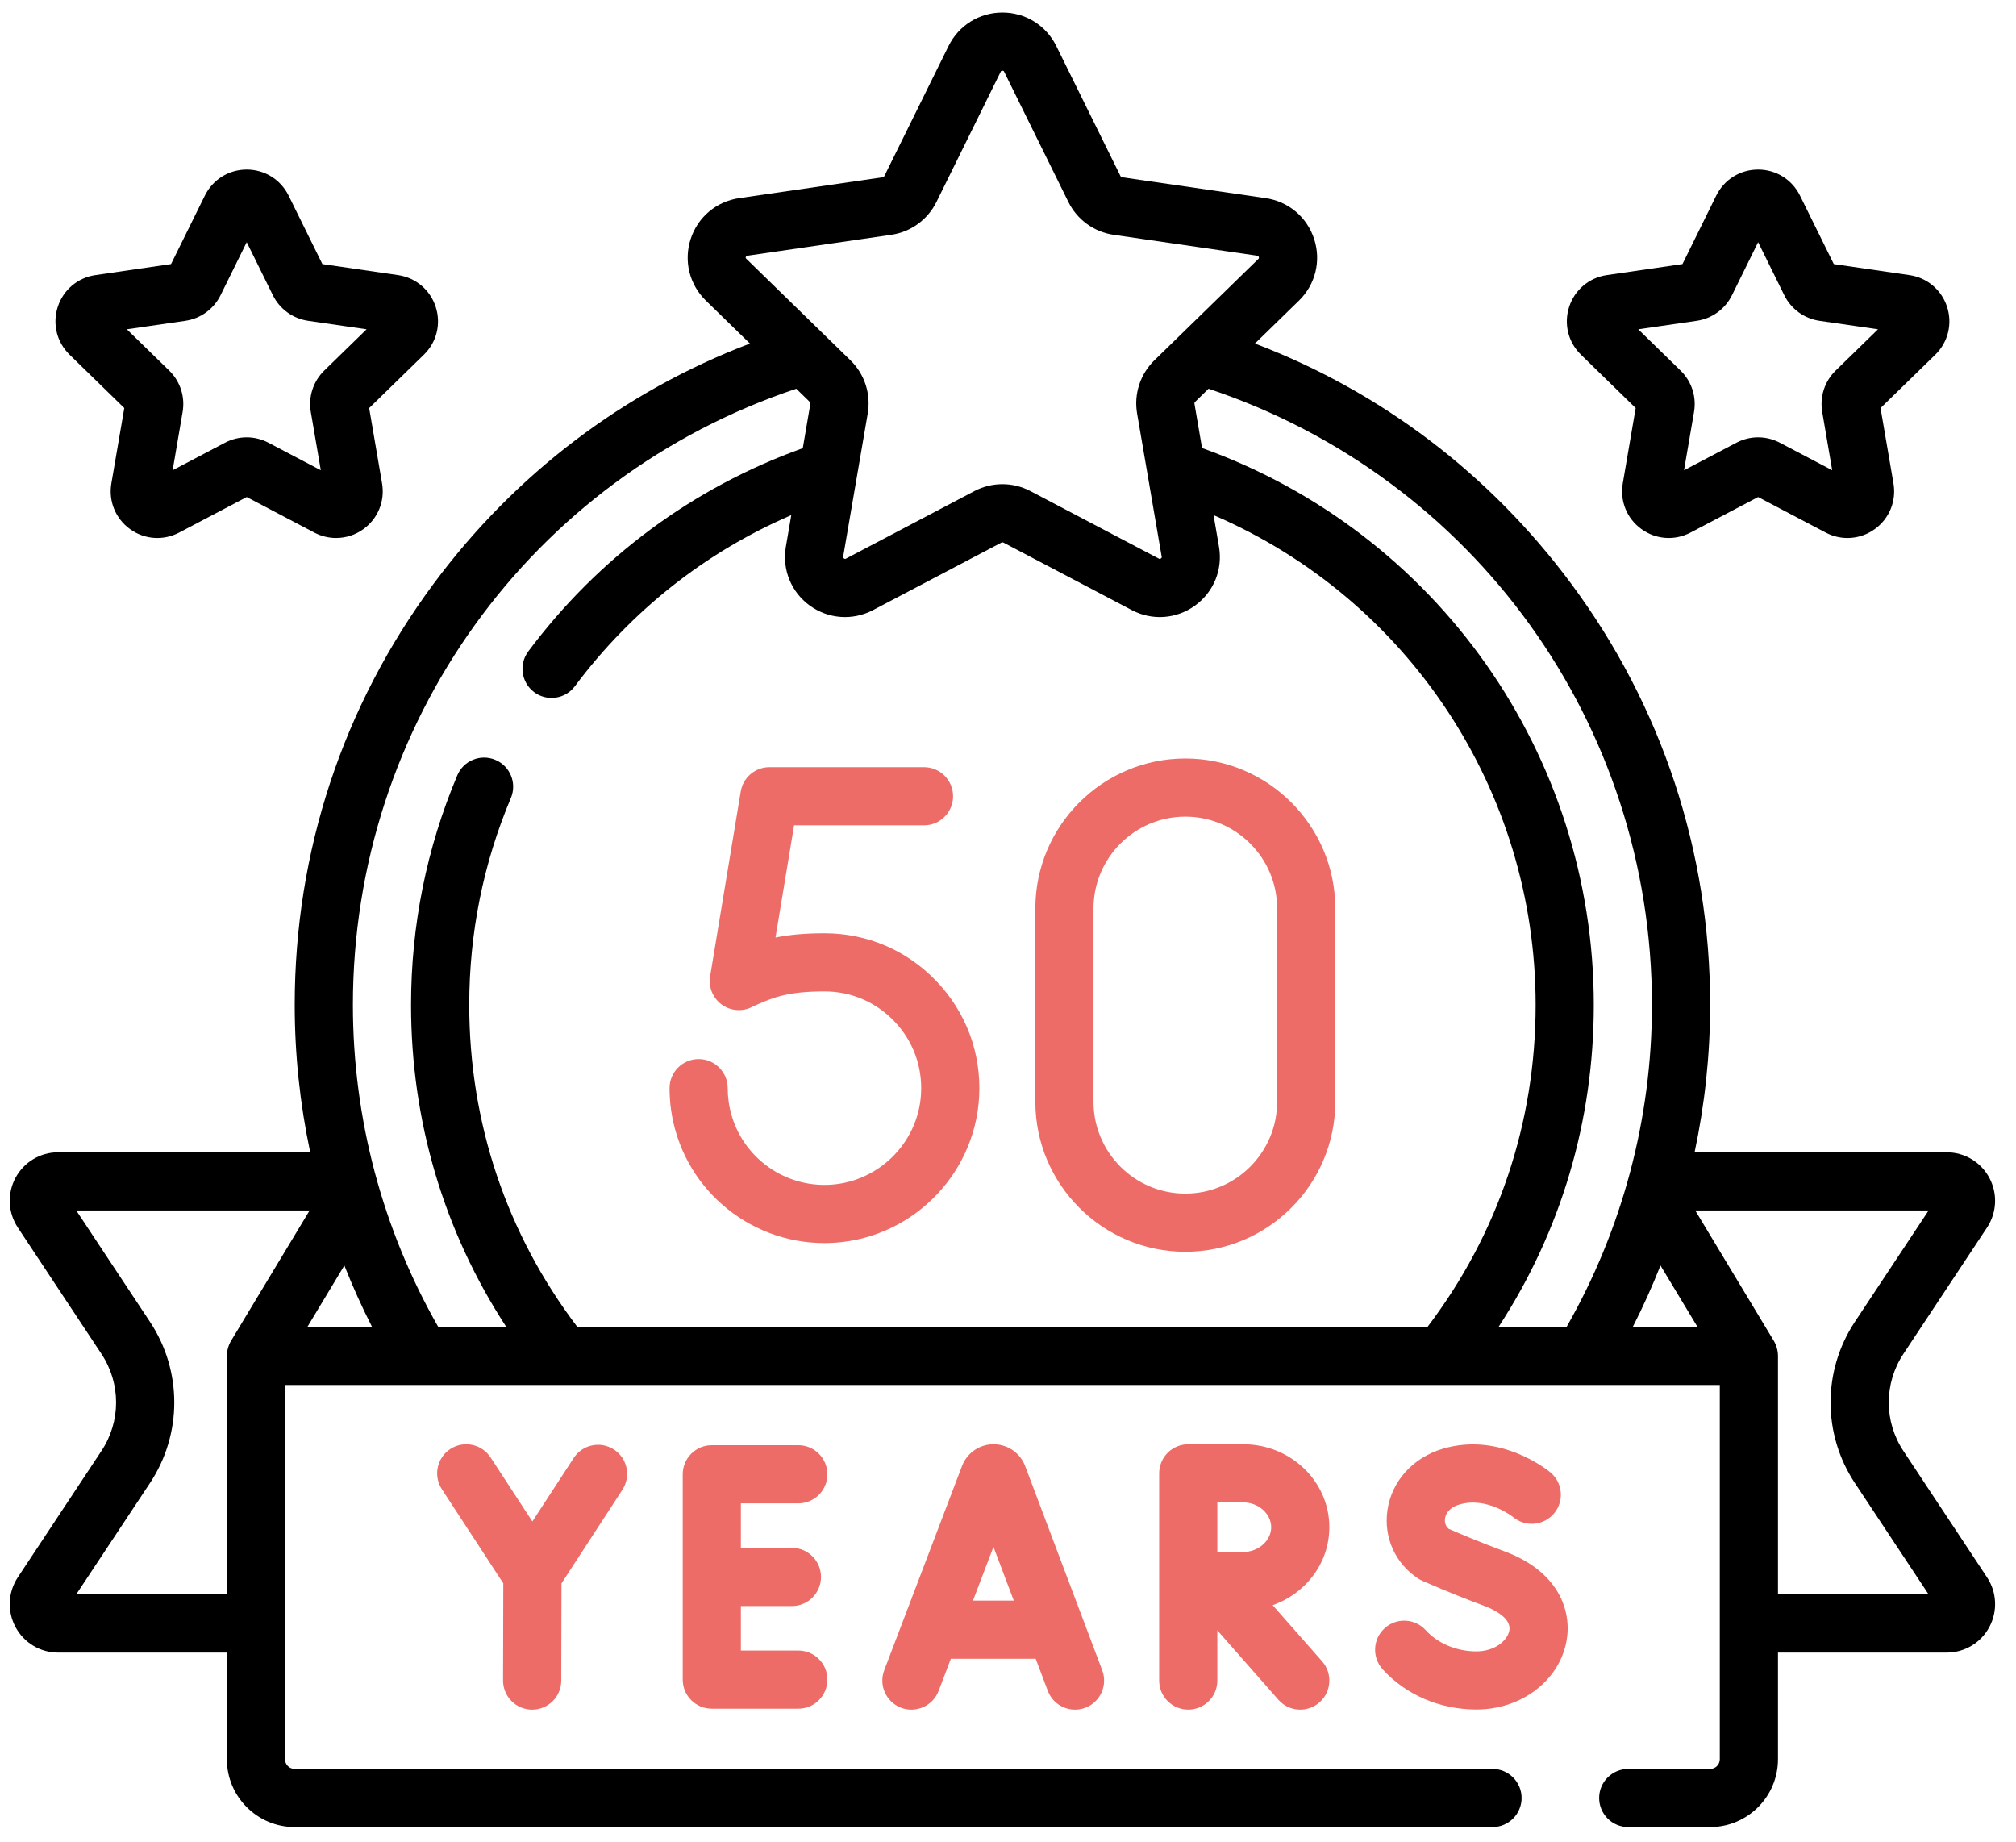 <svg width="58" height="53" viewBox="0 0 58 53" fill="none" xmlns="http://www.w3.org/2000/svg">
<path d="M34.102 36.01C36.481 36.01 38.416 34.074 38.416 31.695V26.133C38.416 23.754 36.481 21.819 34.102 21.819C31.723 21.819 29.787 23.754 29.787 26.133V31.695C29.787 34.074 31.723 36.01 34.102 36.01ZM31.46 26.133C31.46 24.677 32.645 23.492 34.102 23.492C35.558 23.492 36.743 24.677 36.743 26.133V31.695C36.743 33.152 35.558 34.337 34.102 34.337C32.645 34.337 31.46 33.152 31.46 31.695V26.133Z" fill="#ED6C67"/>
<path d="M3.576 11.739L3.204 13.905C3.117 14.413 3.322 14.916 3.738 15.219C4.155 15.521 4.697 15.56 5.153 15.321L7.098 14.298L9.044 15.321C9.242 15.425 9.457 15.476 9.67 15.476C9.947 15.476 10.223 15.39 10.458 15.219C10.875 14.916 11.079 14.412 10.992 13.905L10.621 11.739L12.195 10.204C12.564 9.845 12.694 9.317 12.535 8.827C12.376 8.338 11.96 7.987 11.451 7.914L9.275 7.597L8.303 5.626C8.075 5.165 7.613 4.878 7.098 4.878C6.583 4.878 6.122 5.165 5.894 5.626L4.921 7.597L2.746 7.914C2.237 7.987 1.821 8.338 1.662 8.827C1.503 9.317 1.633 9.845 2.002 10.204L3.576 11.739ZM5.334 9.229C5.772 9.165 6.149 8.89 6.345 8.494L7.098 6.967L7.851 8.494C8.047 8.89 8.425 9.165 8.863 9.229L10.547 9.473L9.328 10.661C9.012 10.97 8.867 11.414 8.942 11.85L9.23 13.528L7.723 12.736C7.528 12.633 7.313 12.581 7.098 12.581C6.883 12.581 6.669 12.633 6.473 12.736L4.967 13.528L5.254 11.85C5.329 11.414 5.185 10.97 4.868 10.661L3.649 9.473L5.334 9.229Z" fill="black"/>
<path d="M47.058 11.739L46.687 13.905C46.6 14.413 46.804 14.916 47.221 15.218C47.637 15.521 48.179 15.56 48.635 15.321L50.581 14.298L52.526 15.321C52.98 15.56 53.523 15.522 53.941 15.218C54.357 14.916 54.562 14.412 54.475 13.905L54.103 11.739L55.678 10.204C56.046 9.845 56.176 9.317 56.017 8.827C55.858 8.338 55.443 7.987 54.933 7.914L52.758 7.597L51.785 5.626C51.557 5.165 51.096 4.878 50.581 4.878C50.066 4.878 49.604 5.165 49.376 5.626L48.404 7.597L46.228 7.914C45.719 7.987 45.303 8.338 45.144 8.827C44.985 9.317 45.115 9.845 45.484 10.204L47.058 11.739ZM48.816 9.229C49.254 9.165 49.632 8.89 49.828 8.494L50.581 6.967L51.334 8.494C51.53 8.89 51.908 9.165 52.345 9.229L54.03 9.473L52.811 10.661C52.494 10.97 52.35 11.414 52.425 11.85L52.712 13.528L51.206 12.736C51.01 12.633 50.795 12.581 50.581 12.581C50.366 12.581 50.151 12.633 49.956 12.736L48.449 13.528L48.737 11.85C48.812 11.414 48.667 10.969 48.35 10.662L47.132 9.473L48.816 9.229Z" fill="black"/>
<path d="M54.76 41.739C54.199 40.891 54.199 39.797 54.76 38.949L57.166 35.314C57.451 34.884 57.476 34.335 57.232 33.881C56.989 33.429 56.52 33.148 56.008 33.148H48.753C49.048 31.762 49.2 30.341 49.2 28.909C49.2 24.506 47.817 20.316 45.202 16.79C42.862 13.636 39.733 11.265 36.104 9.883L37.371 8.648C37.845 8.185 38.013 7.506 37.808 6.876C37.603 6.246 37.069 5.795 36.413 5.7L32.279 5.099C32.261 5.097 32.246 5.085 32.238 5.069L30.389 1.323C30.096 0.729 29.502 0.36 28.839 0.36C28.177 0.36 27.583 0.729 27.29 1.323L25.441 5.069C25.433 5.085 25.418 5.097 25.4 5.099L21.266 5.7C20.61 5.795 20.075 6.246 19.87 6.876C19.666 7.506 19.833 8.185 20.308 8.648L21.575 9.883C17.946 11.265 14.817 13.636 12.477 16.79C9.861 20.316 8.479 24.506 8.479 28.909C8.479 30.341 8.631 31.762 8.925 33.148H1.671C1.159 33.148 0.69 33.429 0.447 33.881C0.203 34.335 0.228 34.884 0.513 35.314L2.919 38.949C3.48 39.797 3.48 40.891 2.919 41.738L0.513 45.374C0.228 45.804 0.203 46.352 0.447 46.807C0.69 47.259 1.159 47.54 1.671 47.54H6.527V50.608C6.527 51.684 7.403 52.56 8.479 52.56H42.939C43.401 52.56 43.776 52.186 43.776 51.723C43.776 51.261 43.401 50.887 42.939 50.887H8.479C8.326 50.887 8.2 50.762 8.2 50.608V39.842H49.478V50.608C49.478 50.762 49.353 50.887 49.2 50.887H46.844C46.382 50.887 46.007 51.261 46.007 51.723C46.007 52.186 46.382 52.56 46.844 52.56H49.2C50.276 52.56 51.152 51.684 51.152 50.608V47.54H56.008C56.52 47.54 56.989 47.259 57.232 46.807C57.476 46.352 57.451 45.803 57.166 45.374L54.76 41.739ZM47.772 36.405L48.835 38.169H46.976C47.27 37.593 47.535 37.004 47.772 36.405ZM47.526 28.909C47.526 32.167 46.677 35.359 45.072 38.169H43.115C44.91 35.417 45.853 32.246 45.853 28.909C45.853 21.703 41.338 15.309 34.583 12.889L34.364 11.612C34.361 11.594 34.367 11.576 34.38 11.564L34.77 11.183C42.41 13.735 47.526 20.827 47.526 28.909ZM21.507 7.356L25.64 6.755C26.203 6.674 26.69 6.32 26.942 5.81L28.79 2.064C28.795 2.025 28.884 2.025 28.889 2.064L30.737 5.81C30.989 6.32 31.476 6.674 32.039 6.755L36.172 7.356C36.211 7.348 36.238 7.433 36.203 7.449L33.212 10.365C32.804 10.762 32.618 11.335 32.714 11.895L33.421 16.012C33.44 16.047 33.368 16.099 33.341 16.07L29.643 14.126C29.392 13.994 29.116 13.928 28.839 13.928C28.563 13.928 28.287 13.994 28.035 14.126L24.338 16.07C24.311 16.099 24.239 16.046 24.258 16.012L24.965 11.895C25.061 11.334 24.875 10.762 24.467 10.365L21.476 7.449C21.436 7.419 21.45 7.369 21.507 7.356ZM22.909 11.183L23.299 11.564C23.312 11.576 23.318 11.594 23.315 11.612L23.096 12.893C19.942 14.023 17.216 16.037 15.198 18.74C14.922 19.11 14.998 19.635 15.368 19.911C15.518 20.023 15.694 20.077 15.868 20.077C16.123 20.077 16.375 19.961 16.539 19.741C18.166 17.563 20.301 15.88 22.765 14.819L22.609 15.729C22.497 16.382 22.761 17.03 23.297 17.42C23.833 17.809 24.53 17.859 25.117 17.551L28.814 15.607C28.83 15.599 28.849 15.599 28.865 15.607L32.563 17.551C33.147 17.859 33.845 17.81 34.383 17.419C34.919 17.03 35.182 16.382 35.07 15.729L34.914 14.818C40.505 17.224 44.18 22.736 44.18 28.909C44.18 32.294 43.106 35.488 41.071 38.169H16.608C14.573 35.488 13.5 32.293 13.5 28.909C13.5 26.844 13.903 24.841 14.698 22.955C14.877 22.529 14.678 22.038 14.252 21.859C13.826 21.679 13.335 21.879 13.156 22.305C12.274 24.398 11.826 26.62 11.826 28.909C11.826 32.246 12.768 35.416 14.564 38.169H12.607C11.002 35.359 10.153 32.167 10.153 28.909C10.153 20.827 15.269 13.735 22.909 11.183ZM10.703 38.169H8.845L9.907 36.405C10.145 37.004 10.409 37.593 10.703 38.169ZM2.193 45.866L4.315 42.662C5.247 41.254 5.247 39.434 4.315 38.026L2.194 34.822H8.908L6.647 38.573C6.57 38.704 6.528 38.854 6.527 39.005V45.866H2.193ZM51.152 45.866V39.005C51.151 38.853 51.109 38.703 51.032 38.572L48.772 34.822H55.486L53.364 38.026C52.432 39.434 52.432 41.254 53.364 42.662L55.486 45.866H51.152Z" fill="black"/>
<path d="M29.484 42.149C29.333 41.783 28.981 41.547 28.585 41.547C28.585 41.547 28.585 41.547 28.584 41.547C28.188 41.547 27.836 41.784 27.686 42.151C27.683 42.157 27.681 42.163 27.678 42.17L25.44 48.047C25.275 48.479 25.492 48.962 25.924 49.127C26.345 49.29 26.839 49.079 27.004 48.643L27.356 47.718H29.797L30.145 48.64C30.308 49.073 30.791 49.291 31.224 49.128C31.656 48.965 31.874 48.482 31.711 48.049L29.493 42.172C29.49 42.164 29.487 42.157 29.484 42.149ZM27.993 46.044L28.582 44.498L29.166 46.044H27.993Z" fill="#ED6C67"/>
<path d="M22.967 43.247C23.429 43.247 23.804 42.873 23.804 42.411C23.804 41.949 23.429 41.574 22.967 41.574H20.478C20.016 41.574 19.642 41.949 19.642 42.411V48.317C19.642 48.78 20.016 49.154 20.478 49.154H22.967C23.429 49.154 23.804 48.78 23.804 48.317C23.804 47.855 23.429 47.481 22.967 47.481H21.315V46.201H22.784C23.246 46.201 23.62 45.826 23.62 45.364C23.62 44.902 23.246 44.527 22.784 44.527H21.315V43.247H22.967V43.247Z" fill="#ED6C67"/>
<path d="M15.308 49.182H15.31C15.771 49.182 16.146 48.808 16.147 48.347L16.154 45.549L17.907 42.855C18.159 42.468 18.05 41.95 17.662 41.698C17.275 41.446 16.757 41.555 16.505 41.942L15.316 43.768L14.114 41.926C13.861 41.539 13.343 41.431 12.956 41.683C12.569 41.936 12.46 42.454 12.713 42.841L14.48 45.548L14.473 48.343C14.472 48.805 14.846 49.181 15.308 49.182Z" fill="#ED6C67"/>
<path d="M38.245 43.933C38.245 42.617 37.136 41.547 35.772 41.547H34.332C34.308 41.547 34.283 41.548 34.259 41.551C34.235 41.548 34.21 41.547 34.186 41.547C33.723 41.547 33.349 41.921 33.349 42.384V48.345C33.349 48.807 33.723 49.181 34.186 49.181C34.648 49.181 35.022 48.807 35.022 48.345V46.9L36.78 48.898C37.087 49.246 37.616 49.277 37.961 48.973C38.308 48.668 38.342 48.139 38.037 47.792L36.614 46.176C37.565 45.843 38.245 44.963 38.245 43.933ZM36.572 43.933C36.572 44.319 36.205 44.645 35.772 44.645C35.594 44.645 35.305 44.647 35.022 44.648V43.22H35.772C36.205 43.22 36.572 43.547 36.572 43.933Z" fill="#ED6C67"/>
<path d="M43.281 44.626C42.565 44.362 41.897 44.075 41.676 43.978C41.565 43.882 41.563 43.755 41.573 43.683C41.585 43.596 41.65 43.381 41.982 43.282C42.77 43.044 43.51 43.624 43.535 43.644C43.889 43.936 44.413 43.889 44.709 43.537C45.007 43.184 44.961 42.656 44.607 42.358C44.549 42.31 43.173 41.175 41.499 41.679C40.642 41.937 40.036 42.614 39.916 43.446C39.804 44.228 40.143 44.98 40.801 45.409C40.839 45.434 40.877 45.455 40.918 45.473C40.952 45.488 41.775 45.854 42.701 46.196C42.888 46.265 43.492 46.519 43.423 46.904C43.37 47.199 43.001 47.505 42.474 47.505C41.907 47.505 41.364 47.277 41.019 46.897C40.709 46.554 40.179 46.528 39.837 46.839C39.494 47.149 39.468 47.678 39.779 48.021C40.445 48.756 41.428 49.178 42.474 49.178C43.773 49.178 44.865 48.345 45.07 47.198C45.225 46.331 44.836 45.2 43.281 44.626Z" fill="#ED6C67"/>
<path d="M23.72 35.76C23.75 35.76 23.781 35.76 23.811 35.759C26.135 35.712 28.049 33.859 28.17 31.539C28.234 30.304 27.801 29.131 26.951 28.236C26.101 27.34 24.953 26.847 23.719 26.847C23.155 26.847 22.706 26.89 22.311 26.97L22.846 23.742H26.583C27.045 23.742 27.42 23.368 27.42 22.906C27.42 22.443 27.045 22.069 26.583 22.069H22.137C21.727 22.069 21.378 22.365 21.311 22.769L20.43 28.086C20.379 28.397 20.508 28.71 20.762 28.897C21.017 29.083 21.356 29.11 21.637 28.967C21.645 28.963 21.686 28.943 21.753 28.913C22.263 28.683 22.703 28.52 23.72 28.52C24.49 28.52 25.206 28.828 25.738 29.388C26.268 29.947 26.539 30.68 26.499 31.452C26.424 32.9 25.228 34.056 23.777 34.086C22.367 34.114 21.158 33.085 20.963 31.692C20.945 31.564 20.936 31.433 20.936 31.303C20.936 30.841 20.562 30.466 20.1 30.466C19.638 30.466 19.263 30.841 19.263 31.303C19.263 31.511 19.277 31.72 19.306 31.924C19.613 34.126 21.502 35.76 23.72 35.76Z" fill="#ED6C67"/>
</svg>

